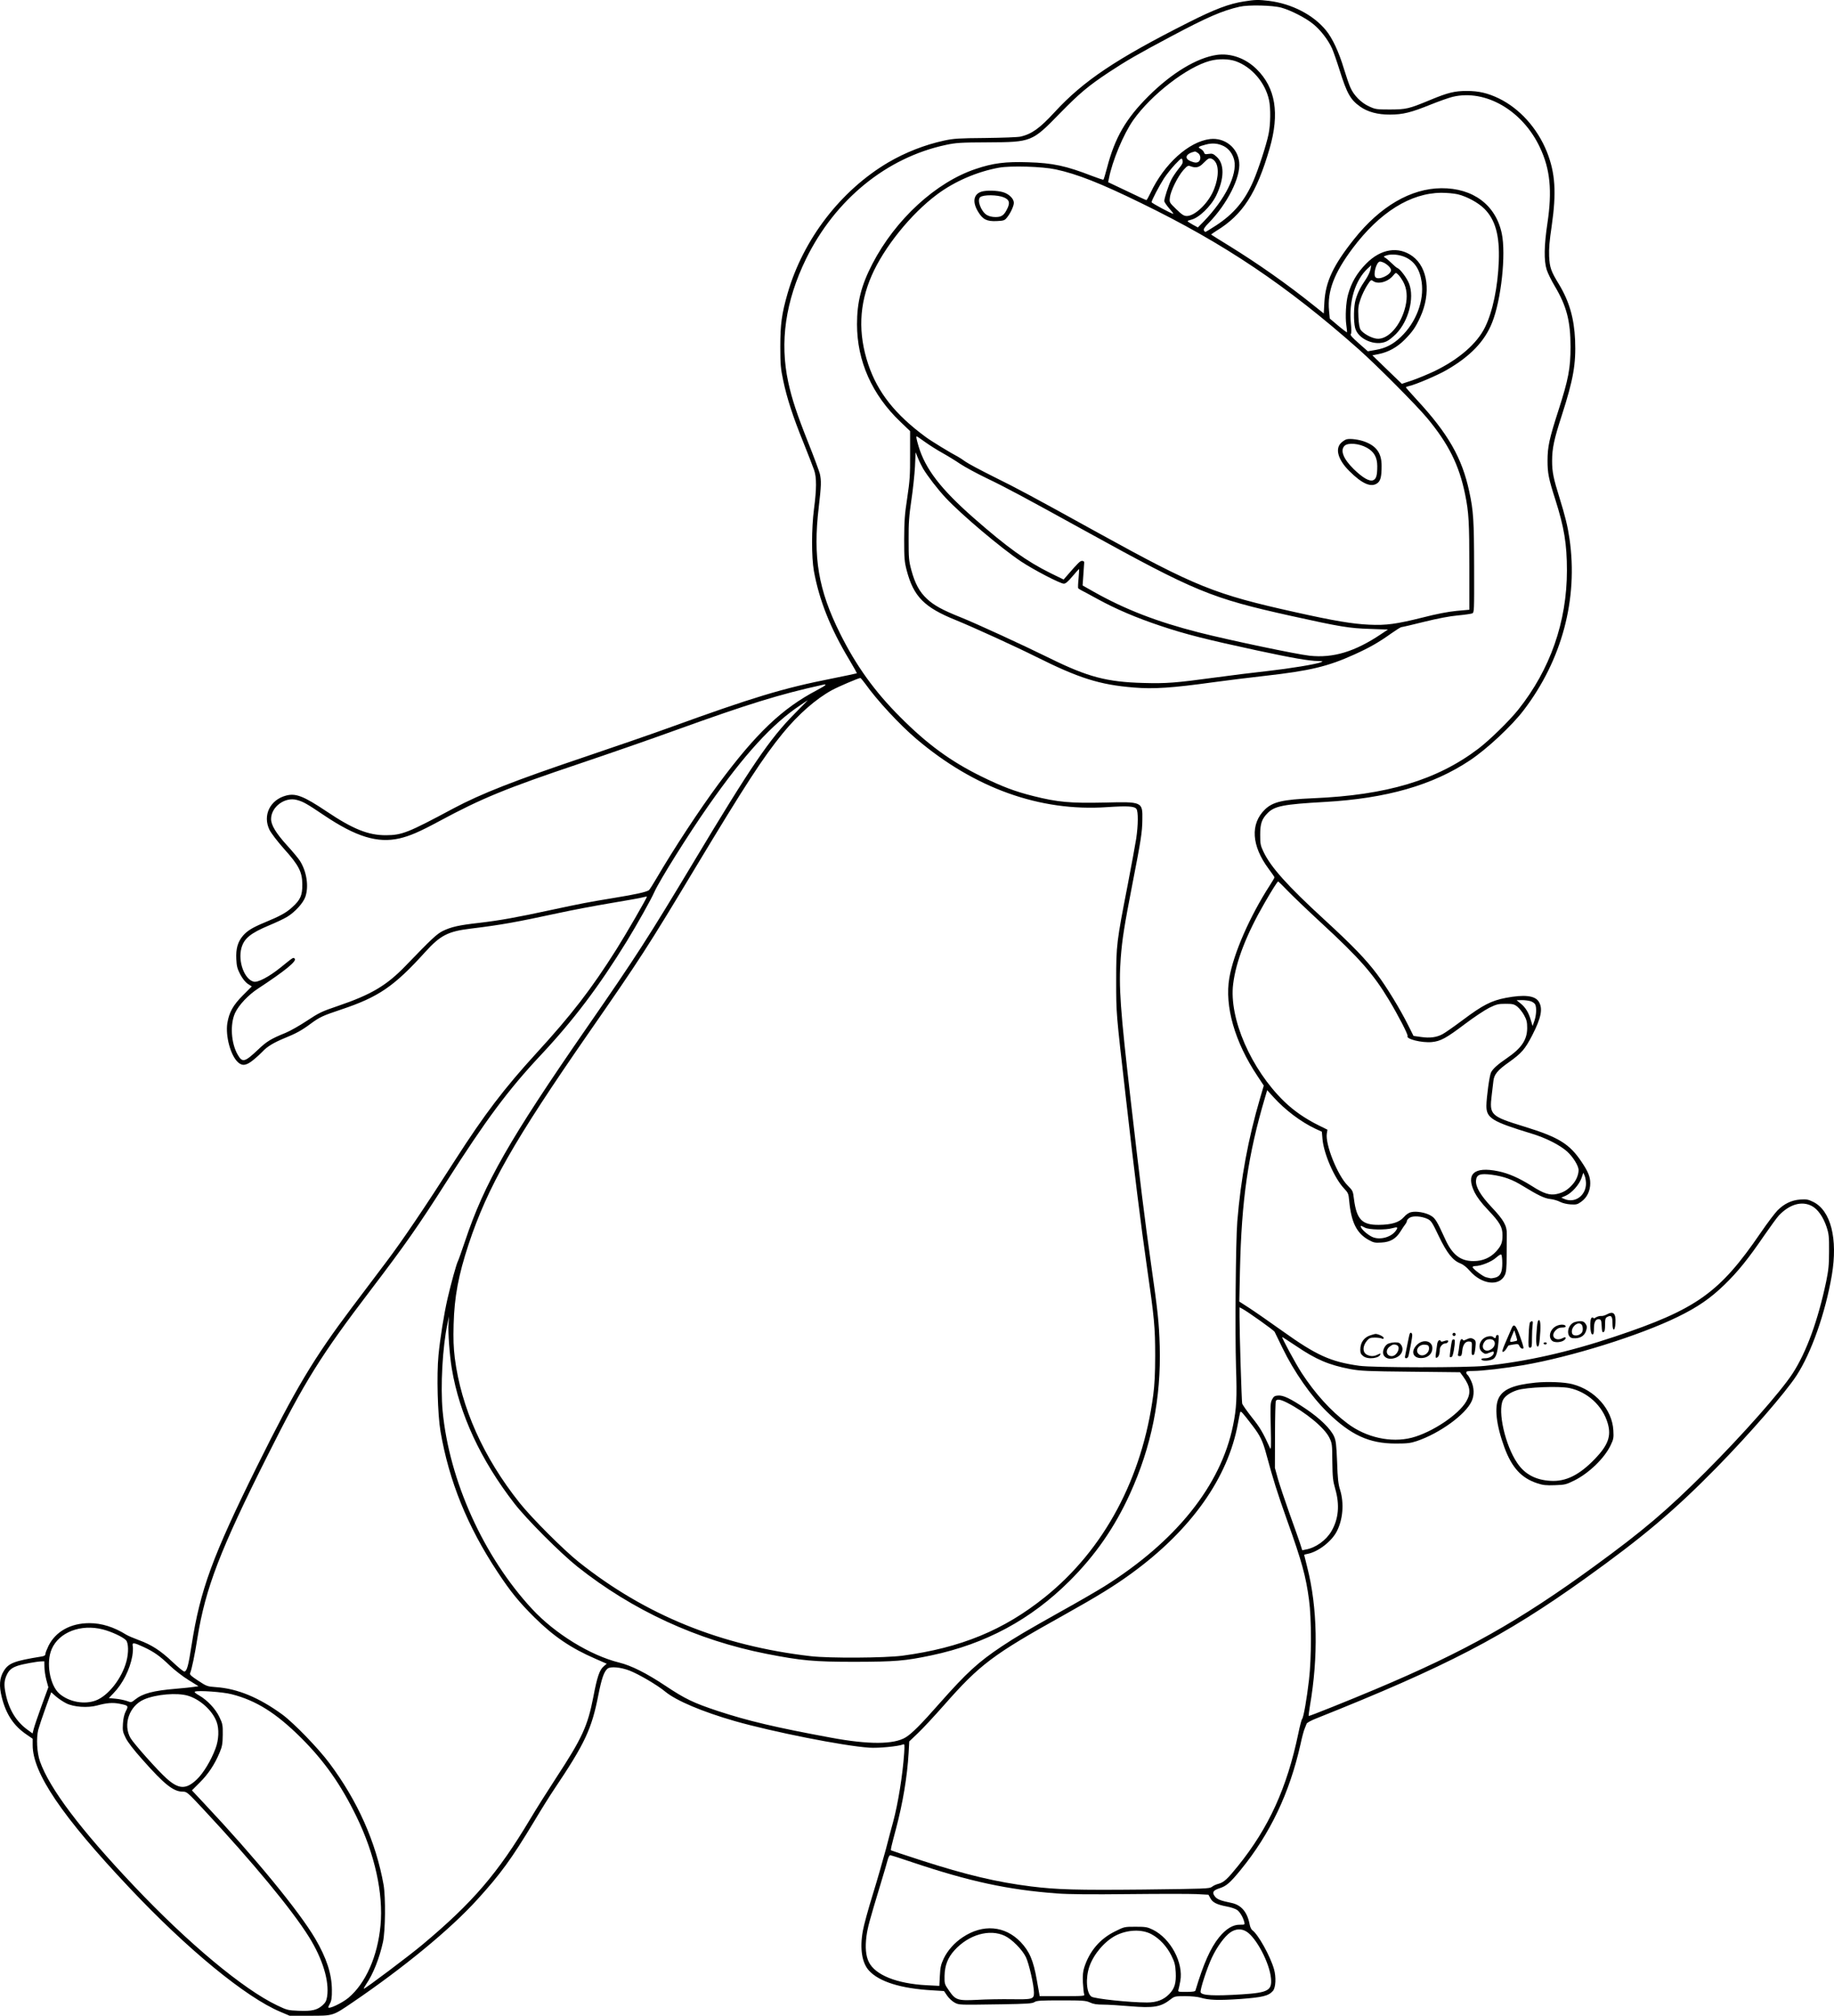 <?xml version="1.0" encoding="UTF-8"?>
<svg xmlns="http://www.w3.org/2000/svg" version="1.0" viewBox="0 0 1730.884 1902.339" preserveAspectRatio="xMidYMid meet">
  <g transform="translate(-47.171,1957.839) scale(0.1,-0.1)" fill="#000000" stroke="none">
    <path d="M12213 19565 c-141 -22 -275 -72 -528 -200 -680 -343 -989 -550 -1260 -845 -141 -153 -215 -206 -322 -231 -27 -6 -172 -11 -333 -13 -250 -2 -297 -5 -386 -24 -184 -40 -366 -111 -530 -207 -447 -264 -802 -725 -949 -1235 -56 -194 -69 -292 -69 -505 0 -166 4 -206 27 -315 35 -168 92 -344 192 -590 45 -113 91 -230 101 -260 23 -69 23 -176 -2 -365 -24 -185 -24 -454 -1 -585 50 -276 157 -544 334 -838 41 -68 73 -126 71 -128 -2 -1 -107 -24 -233 -49 -466 -92 -748 -178 -1540 -465 -154 -56 -505 -177 -780 -270 -677 -228 -991 -351 -1254 -491 -429 -230 -485 -252 -636 -253 -167 -1 -313 58 -560 224 -217 145 -292 175 -384 150 -151 -40 -222 -187 -156 -323 16 -32 74 -108 136 -178 142 -158 173 -219 174 -339 0 -103 -18 -144 -97 -215 -56 -51 -113 -82 -253 -140 -119 -49 -168 -79 -210 -127 -50 -59 -68 -123 -63 -222 3 -68 10 -91 38 -145 22 -40 47 -72 71 -88 l37 -24 -82 -82 c-95 -95 -132 -162 -149 -266 -18 -122 31 -303 100 -367 42 -39 82 -32 150 25 32 26 69 61 83 76 42 46 107 85 207 126 109 44 162 73 248 137 83 61 112 75 286 133 353 118 499 217 793 542 144 159 216 196 433 222 286 35 420 59 837 149 115 25 331 66 480 91 149 25 287 49 305 55 19 5 36 8 38 6 5 -4 -202 -362 -287 -496 -239 -379 -424 -618 -757 -982 -305 -334 -488 -575 -763 -1003 -291 -455 -501 -765 -652 -965 -85 -113 -231 -307 -325 -431 -361 -480 -531 -764 -893 -1494 -425 -859 -538 -1169 -620 -1692 -30 -193 -43 -243 -67 -250 -7 -3 -58 39 -113 91 -114 108 -198 162 -321 207 -46 17 -97 39 -114 49 -119 74 -234 110 -350 110 -176 0 -317 -78 -385 -213 -16 -33 -30 -68 -30 -78 0 -13 -10 -20 -37 -24 -259 -42 -310 -62 -356 -137 -40 -65 -46 -139 -18 -249 40 -159 112 -268 233 -350 l58 -40 0 -60 c0 -263 276 -671 909 -1342 548 -583 1104 -1039 1429 -1175 l87 -37 190 0 c224 0 215 -3 406 127 478 325 920 688 1173 967 219 240 325 385 535 734 72 121 158 258 190 305 293 436 357 572 420 895 31 156 53 220 87 248 27 22 122 14 208 -19 89 -35 264 -138 337 -199 103 -85 349 -189 655 -277 358 -102 1026 -235 1269 -251 85 -6 274 12 318 30 16 7 17 1 12 -81 -14 -206 -57 -474 -104 -649 -11 -38 -42 -155 -69 -260 -28 -104 -84 -299 -125 -431 -41 -133 -83 -285 -92 -338 -30 -166 -9 -302 58 -375 96 -105 300 -169 595 -186 l113 -7 30 -44 c16 -24 48 -53 70 -65 45 -23 31 -22 442 -16 242 4 291 7 312 21 21 14 59 16 252 16 206 0 232 -2 272 -20 31 -15 65 -20 125 -20 44 0 156 -7 249 -15 228 -19 294 -8 388 66 35 27 42 29 135 29 56 0 119 -6 145 -14 80 -24 169 -27 375 -13 213 16 267 29 309 76 27 31 32 131 10 207 -36 124 -149 327 -204 366 -10 7 -21 31 -25 53 -22 118 -79 186 -173 205 -103 21 -136 34 -157 63 -27 36 -15 56 45 75 65 21 100 51 201 175 277 339 460 724 563 1182 14 66 32 134 40 150 7 17 15 37 18 46 3 9 43 31 89 49 1229 490 1776 774 2538 1320 550 394 841 640 1240 1046 310 316 651 708 757 871 140 215 272 590 333 947 58 343 -9 610 -176 692 -47 23 -63 26 -122 22 -82 -6 -151 -39 -214 -102 -24 -24 -96 -119 -159 -211 -388 -568 -605 -723 -1378 -981 -436 -146 -833 -235 -1226 -276 -174 -18 -1059 -17 -1185 1 -271 38 -403 98 -725 328 -122 87 -263 185 -314 218 l-93 60 6 290 c15 672 76 1094 237 1637 l20 68 57 -63 c112 -124 259 -235 398 -301 l61 -28 6 -69 c12 -140 113 -371 204 -467 39 -41 42 -50 48 -116 19 -203 71 -308 185 -370 45 -25 60 -28 119 -24 84 4 138 36 181 106 16 26 36 56 45 67 8 10 15 25 15 32 0 7 11 20 25 29 32 21 114 15 169 -11 35 -17 44 -31 106 -161 77 -161 133 -232 205 -259 27 -11 59 -36 87 -69 113 -130 280 -151 332 -41 13 27 17 67 17 182 0 81 1 173 1 203 3 80 -28 134 -141 254 -108 115 -154 194 -149 254 5 56 38 68 148 54 115 -16 193 -44 292 -105 146 -89 205 -118 260 -124 29 -3 71 -15 93 -27 23 -12 65 -22 100 -24 54 -3 64 -1 101 26 54 39 84 102 84 173 0 62 -20 110 -81 201 -114 171 -216 234 -541 334 -319 98 -331 110 -308 296 6 51 13 112 16 135 7 62 39 101 144 175 123 88 153 122 223 257 85 166 102 253 60 318 -37 56 -136 67 -310 34 -136 -26 -218 -68 -406 -209 -83 -62 -170 -123 -192 -134 -56 -30 -119 -38 -202 -26 l-71 10 -52 104 c-75 150 -201 357 -291 477 -105 140 -231 271 -499 517 -350 321 -505 495 -574 640 -28 59 -31 74 -31 160 0 107 15 149 71 206 67 66 149 82 538 104 583 33 1019 158 1371 393 162 108 395 326 506 472 362 474 516 1051 433 1620 -17 117 -41 214 -94 385 -57 182 -70 244 -70 348 0 119 18 204 92 432 109 338 134 484 125 709 -9 206 -55 365 -152 526 -76 124 -88 159 -93 265 -3 71 3 144 24 285 46 318 34 501 -45 700 -90 224 -257 409 -454 505 -105 50 -189 70 -302 70 -115 0 -179 -16 -343 -84 -207 -86 -228 -90 -382 -91 -128 0 -138 2 -197 29 -75 34 -145 105 -177 179 -13 29 -40 108 -61 177 -47 157 -108 288 -169 362 -119 146 -322 251 -537 278 -101 12 -130 12 -236 -5z m352 -59 c88 -24 231 -97 302 -156 69 -56 141 -150 177 -231 13 -30 45 -121 71 -204 69 -219 102 -278 194 -343 70 -50 167 -76 281 -75 122 0 200 20 383 94 82 33 176 66 210 74 310 73 659 -130 822 -478 97 -205 117 -407 71 -715 -32 -212 -34 -355 -7 -439 10 -32 44 -101 75 -153 113 -190 150 -331 150 -575 0 -203 -20 -307 -114 -599 -87 -270 -103 -344 -103 -476 0 -116 10 -168 73 -365 84 -264 110 -420 110 -670 0 -485 -158 -936 -460 -1315 -86 -107 -270 -287 -378 -369 -390 -295 -863 -437 -1557 -466 -285 -12 -381 -34 -455 -106 -140 -136 -127 -342 34 -559 31 -41 56 -78 56 -82 0 -4 -20 -38 -44 -75 -188 -291 -342 -642 -382 -873 -46 -267 51 -606 265 -926 l60 -91 -35 -119 c-112 -382 -182 -758 -215 -1164 -15 -189 -22 -1051 -12 -1375 10 -287 5 -388 -28 -549 -115 -566 -538 -1095 -1218 -1521 -66 -41 -250 -148 -409 -236 -333 -187 -420 -238 -557 -329 -222 -148 -330 -248 -580 -530 -182 -207 -267 -292 -326 -328 -111 -68 -349 -69 -704 -3 -521 96 -787 159 -1069 252 -232 77 -308 114 -496 239 -179 119 -321 190 -435 218 -271 67 -605 272 -821 505 -458 493 -783 1213 -845 1871 -21 230 -1 602 46 823 l14 68 -4 -65 c-6 -84 10 -305 31 -429 72 -430 273 -862 590 -1271 115 -149 435 -469 594 -596 521 -414 1131 -695 1787 -824 328 -64 443 -75 833 -75 381 1 472 8 723 61 511 108 937 337 1303 702 243 242 426 506 569 820 204 447 296 905 282 1397 -7 221 -16 314 -82 775 -57 399 -107 806 -189 1520 -103 892 -117 1097 -97 1367 14 182 33 300 111 703 79 403 92 487 93 600 3 173 2 173 -361 164 -318 -7 -439 4 -666 61 -177 44 -299 91 -491 185 -291 143 -514 306 -770 564 -240 240 -415 484 -565 786 -205 411 -257 719 -201 1192 24 204 25 251 10 316 -7 26 -56 160 -111 297 -105 265 -153 409 -187 567 -82 380 -26 765 168 1163 275 561 761 957 1321 1076 94 20 137 23 395 24 412 2 417 4 677 271 188 192 269 260 463 389 167 110 272 171 590 340 340 181 483 243 646 280 84 19 311 14 394 -9z m-3929 -6378 c112 -158 326 -389 484 -523 549 -466 1167 -687 1798 -644 196 13 260 9 279 -17 18 -24 17 -151 -2 -280 -9 -57 -45 -253 -80 -435 -105 -539 -109 -568 -109 -904 0 -317 -1 -299 90 -1095 75 -663 146 -1236 199 -1600 71 -490 79 -578 79 -845 0 -169 -6 -279 -18 -370 -103 -785 -463 -1459 -1021 -1908 -389 -313 -795 -480 -1345 -554 -167 -22 -690 -25 -865 -5 -848 98 -1560 387 -2191 889 -141 112 -446 417 -558 558 -342 429 -552 899 -612 1367 -12 101 -15 177 -11 318 7 260 45 463 141 755 180 542 423 971 1137 2000 481 693 550 799 1004 1555 473 786 638 1040 826 1270 145 177 312 323 462 405 60 33 250 114 269 115 3 0 23 -24 44 -52z m-454 -63 c-329 -173 -572 -404 -929 -885 -180 -243 -420 -608 -588 -895 -32 -55 -63 -103 -69 -108 -26 -17 -122 -39 -325 -72 -256 -42 -306 -52 -601 -115 -314 -68 -478 -98 -675 -121 -195 -22 -263 -38 -343 -76 -58 -29 -103 -71 -352 -329 -179 -186 -324 -272 -641 -380 -148 -50 -176 -63 -289 -138 -69 -46 -161 -98 -205 -116 -136 -55 -176 -80 -254 -154 -129 -122 -151 -129 -195 -53 -64 110 -75 290 -25 397 35 74 124 169 218 230 251 165 366 258 344 281 -14 14 -9 17 -134 -84 -108 -87 -214 -143 -253 -133 -88 22 -150 193 -116 317 25 91 85 140 261 214 63 26 140 62 171 81 74 45 152 131 172 190 33 98 12 237 -51 337 -14 23 -70 90 -124 149 -103 114 -149 190 -149 247 0 114 130 211 243 180 61 -16 95 -36 257 -145 302 -203 504 -265 712 -218 98 23 187 61 378 164 397 214 631 310 1325 543 270 91 677 232 905 315 682 246 984 339 1375 425 61 14 49 1 -43 -48z m-211 -222 c-235 -237 -415 -502 -949 -1393 -437 -728 -543 -893 -1012 -1570 -730 -1054 -967 -1469 -1149 -2014 -32 -94 -62 -180 -68 -191 -14 -26 -64 -208 -97 -350 -34 -147 -71 -380 -86 -537 -18 -186 -8 -557 19 -718 81 -470 253 -895 537 -1325 123 -187 204 -286 349 -430 180 -179 345 -291 576 -391 l107 -47 -28 -24 c-40 -33 -63 -101 -99 -292 -53 -272 -105 -386 -350 -760 -81 -124 -192 -300 -246 -391 -306 -512 -541 -786 -1015 -1183 -121 -102 -540 -417 -554 -417 -4 0 6 19 22 43 65 94 125 246 158 397 23 105 26 423 6 540 -72 403 -244 791 -511 1148 -105 141 -336 379 -444 459 -219 160 -423 245 -626 259 -83 6 -89 8 -169 61 -66 43 -82 58 -76 71 15 35 44 172 69 332 75 468 215 833 661 1720 356 710 502 944 979 1570 319 419 444 597 710 1015 372 584 581 865 885 1190 313 333 555 654 817 1080 98 160 228 392 260 464 49 110 323 548 511 816 339 484 602 772 867 948 38 26 70 47 71 47 0 0 -56 -57 -125 -127z m4651 -1669 c46 -48 189 -185 319 -305 360 -332 492 -482 639 -727 87 -144 183 -330 176 -341 -18 -28 134 -66 229 -57 83 8 136 37 312 170 83 63 186 131 229 153 70 34 86 38 154 38 67 0 81 -3 111 -26 19 -15 48 -51 64 -80 25 -46 30 -65 30 -124 -1 -111 -54 -189 -193 -284 -84 -57 -130 -98 -148 -133 -15 -28 -43 -235 -44 -316 0 -116 53 -148 427 -262 133 -40 264 -106 335 -169 56 -51 108 -135 108 -175 0 -45 -23 -99 -57 -136 -46 -52 -88 -77 -149 -90 -66 -14 -122 3 -234 75 -123 77 -221 120 -319 140 -228 47 -308 -26 -222 -200 23 -45 63 -99 127 -166 112 -118 136 -161 136 -238 0 -71 -12 -100 -62 -155 -54 -58 -126 -89 -210 -89 -125 -1 -203 60 -271 212 -76 167 -93 195 -137 219 -50 28 -132 42 -181 31 -24 -5 -48 -22 -71 -48 -43 -49 -115 -71 -235 -72 -159 -2 -210 51 -235 244 -9 75 -11 79 -59 127 -96 96 -213 388 -197 491 l6 36 -83 41 c-127 63 -234 137 -326 226 -312 303 -522 785 -481 1108 26 212 125 468 296 764 69 120 122 204 129 204 2 0 42 -39 87 -86z m2297 -1045 c17 -6 36 -19 41 -29 15 -28 12 -101 -7 -156 l-17 -49 -17 57 c-21 72 -50 119 -97 157 l-37 30 51 1 c28 0 65 -5 83 -11z m521 -1717 c1 -116 -103 -192 -204 -149 l-29 13 42 18 c57 26 125 102 148 165 l18 52 12 -28 c7 -15 12 -47 13 -71z m2131 -215 c57 -30 109 -105 140 -199 21 -65 24 -91 23 -228 0 -128 -5 -177 -27 -285 -78 -369 -186 -667 -318 -870 -112 -172 -472 -579 -818 -925 -369 -368 -591 -557 -1048 -890 -719 -524 -1225 -808 -2073 -1165 -254 -107 -623 -255 -627 -251 -2 2 3 44 11 92 81 467 72 933 -25 1312 -16 62 -29 115 -29 117 0 1 15 6 33 9 99 19 226 117 275 212 58 113 70 264 32 389 -18 56 -24 109 -29 265 -7 168 -11 202 -29 243 -33 72 -132 169 -267 260 -148 99 -212 129 -262 125 -32 -2 -41 -9 -56 -38 -16 -32 -17 -56 -12 -260 4 -173 3 -219 -6 -200 -69 152 -96 197 -173 293 -47 60 -88 118 -91 130 -5 23 -25 659 -25 815 l0 93 28 -15 c52 -28 295 -201 303 -216 4 -8 37 -76 74 -152 109 -225 271 -457 422 -605 224 -219 396 -298 648 -298 111 0 140 4 200 24 215 73 460 251 516 376 26 56 24 129 -5 191 -13 28 -29 55 -35 58 -6 4 -11 14 -11 22 0 11 15 14 63 14 87 0 305 26 477 55 454 79 1094 279 1455 455 188 92 308 174 441 303 126 122 224 243 377 467 59 85 120 169 137 187 100 106 216 140 311 90z m-4218 -204 c38 -21 197 -24 261 -5 49 14 55 9 30 -26 -44 -60 -147 -88 -217 -59 -38 16 -93 61 -108 88 -12 23 -7 24 34 2z m1297 -336 c0 -86 -18 -123 -66 -136 -19 -5 -41 -8 -47 -6 -7 2 -24 6 -39 9 -29 6 -128 81 -128 96 0 6 11 10 24 10 53 0 154 40 197 79 29 26 46 35 51 27 4 -6 8 -42 8 -79z m-1948 -780 c190 -129 312 -181 513 -219 98 -18 159 -21 573 -25 l463 -5 30 -41 c67 -92 75 -154 30 -233 -73 -127 -326 -295 -516 -344 -196 -50 -430 2 -605 134 -159 119 -306 282 -434 478 -56 86 -192 338 -183 338 3 0 61 -38 129 -83z m-84 -536 c173 -88 353 -236 399 -329 27 -55 28 -63 29 -227 2 -150 5 -180 28 -260 43 -150 31 -282 -37 -398 -50 -85 -147 -155 -240 -172 l-35 -7 -22 69 c-13 37 -57 165 -100 283 -42 118 -90 262 -107 320 l-29 105 1 310 c0 171 4 316 8 323 13 19 43 14 105 -17z m-326 -216 c74 -97 98 -146 133 -278 63 -233 101 -354 194 -616 140 -392 177 -526 207 -751 24 -170 24 -550 0 -753 -21 -181 -51 -354 -65 -371 -6 -7 -22 -68 -36 -137 -107 -513 -278 -889 -569 -1250 -100 -124 -133 -155 -185 -169 -21 -5 -49 -18 -62 -29 -23 -17 -62 -18 -649 -25 -632 -6 -810 -1 -1055 29 -327 41 -612 109 -1035 245 -157 51 -287 94 -289 96 -5 5 3 39 47 204 64 241 106 491 119 715 l6 109 80 76 c44 41 155 161 247 265 340 386 460 477 1130 850 320 179 478 276 641 395 561 408 911 901 1004 1415 9 50 19 97 21 105 6 16 17 4 116 -125z m-10850 -1924 c82 -21 187 -70 218 -101 25 -25 27 -118 5 -200 -43 -162 -172 -326 -290 -370 -108 -40 -250 -14 -341 63 -92 78 -130 296 -74 423 69 159 275 238 482 185z m383 -165 c99 -46 155 -85 250 -177 44 -42 123 -103 175 -135 l95 -59 -40 -6 c-22 -4 -100 -12 -173 -18 -214 -18 -312 -44 -384 -101 -36 -29 -37 -30 -80 -14 -24 8 -71 18 -106 21 l-63 6 44 46 c86 88 154 223 177 349 6 35 8 77 5 93 -9 39 7 38 100 -5z m-934 -188 c0 -29 8 -84 18 -123 l19 -70 -64 -175 c-35 -96 -68 -194 -74 -218 l-11 -43 -45 33 c-109 78 -179 193 -209 343 -18 86 -14 128 15 186 21 40 47 60 102 78 46 15 172 38 216 40 l32 1 1 -52z m1768 -259 c231 -59 418 -177 652 -409 222 -221 378 -443 525 -745 173 -355 255 -726 227 -1027 -27 -292 -140 -547 -303 -684 -62 -51 -190 -111 -190 -89 0 4 8 20 17 38 13 24 18 55 17 127 -1 149 -50 300 -158 484 -153 259 -568 765 -1047 1274 l-116 124 76 76 c79 79 139 169 186 282 23 55 28 80 29 165 1 93 -1 105 -31 168 -37 78 -114 160 -192 205 -34 19 -48 32 -39 36 29 13 264 -3 347 -25z m-1561 -86 c71 -35 202 -44 290 -20 91 25 147 29 210 17 86 -17 88 -20 61 -71 -15 -29 -24 -69 -27 -117 -4 -66 -2 -78 26 -135 20 -41 76 -113 160 -207 206 -233 291 -300 378 -300 39 0 45 -5 205 -177 454 -487 824 -934 986 -1193 130 -208 194 -419 172 -564 -7 -41 -15 -57 -45 -84 -51 -44 -99 -55 -224 -50 -101 4 -109 6 -203 51 -319 152 -842 588 -1354 1130 -504 532 -793 916 -884 1172 -29 82 -36 221 -16 300 9 33 40 126 69 206 l53 147 44 -39 c24 -21 69 -51 99 -66z m1148 72 c114 -34 231 -140 270 -246 25 -67 21 -170 -10 -251 -42 -114 -116 -235 -177 -293 -102 -97 -171 -94 -288 12 -83 75 -305 324 -337 378 -74 127 -12 305 127 365 114 49 313 66 415 35z m6834 -1571 c543 -182 902 -260 1370 -295 107 -8 319 -10 680 -6 289 3 575 3 636 0 l111 -6 18 -33 c21 -40 61 -60 155 -78 39 -7 83 -22 98 -33 27 -20 56 -70 67 -114 6 -25 5 -25 -43 -25 -64 1 -130 -39 -195 -119 -82 -102 -147 -249 -223 -502 -2 -9 -28 -13 -85 -13 -80 0 -81 0 -75 22 4 13 11 49 17 80 32 172 -91 402 -259 485 -52 25 -67 28 -163 28 -105 0 -106 0 -194 -44 -142 -70 -240 -185 -290 -339 -13 -40 -16 -76 -13 -145 3 -51 8 -100 12 -109 8 -17 -6 -18 -206 -18 l-214 0 -27 152 c-33 187 -69 270 -153 359 -148 154 -356 172 -546 45 -78 -51 -144 -126 -180 -202 -26 -55 -32 -82 -36 -162 l-5 -95 -121 6 c-282 15 -485 97 -545 220 -28 58 -35 138 -22 241 12 87 25 136 134 496 31 102 61 204 67 228 6 23 16 42 23 42 7 0 100 -29 207 -66z m3156 -655 c92 -57 218 -296 231 -441 11 -114 -27 -135 -271 -151 -269 -17 -381 -11 -393 19 -8 21 61 232 107 329 48 101 117 196 171 235 51 36 106 40 155 9z m-896 -25 c76 -41 144 -115 187 -201 31 -63 37 -87 41 -159 5 -99 -10 -152 -61 -204 -53 -55 -119 -80 -210 -80 -163 0 -492 35 -524 55 -48 32 -58 177 -19 287 41 116 142 234 246 289 111 57 248 63 340 13z m-1385 -15 c66 -31 165 -130 199 -201 29 -60 76 -265 76 -335 0 -62 -12 -65 -214 -62 -94 1 -239 -1 -322 -6 -185 -9 -204 -3 -267 89 -41 59 -42 63 -41 136 2 100 31 174 95 244 134 147 330 203 474 135z M11954 19060 c-186 -27 -425 -171 -644 -390 -212 -211 -316 -390 -390 -674 -16 -59 -31 -111 -34 -113 -3 -3 -51 13 -108 35 -245 95 -369 122 -603 129 -214 7 -332 -8 -494 -63 -376 -125 -758 -476 -976 -896 -105 -203 -145 -360 -145 -570 0 -347 142 -666 410 -921 l91 -87 0 -223 c1 -193 -3 -246 -27 -407 -24 -156 -28 -217 -29 -390 0 -184 3 -214 24 -295 65 -247 165 -349 466 -470 164 -67 561 -248 755 -345 404 -202 600 -264 921 -290 188 -16 364 -4 754 50 116 16 334 43 485 60 426 48 594 88 847 203 139 63 227 113 343 196 47 33 91 61 98 61 7 0 103 22 214 50 130 32 240 53 316 60 64 6 126 15 137 19 20 8 20 17 19 437 -1 443 -6 529 -46 714 -68 317 -199 547 -500 871 -54 59 -98 109 -98 112 0 3 15 9 33 13 58 12 269 102 351 150 224 129 360 271 430 448 86 216 132 645 91 841 -57 269 -271 429 -570 427 -288 -2 -578 -171 -825 -482 -195 -245 -268 -400 -279 -592 l-6 -108 -95 76 c-248 199 -525 394 -799 563 -91 56 -166 103 -168 105 -2 2 20 18 49 36 248 151 379 354 502 777 96 332 56 574 -124 750 -104 102 -244 152 -376 133z m179 -59 c152 -53 281 -203 316 -369 16 -76 14 -230 -5 -320 -20 -99 -96 -332 -144 -443 -80 -184 -183 -308 -351 -418 -51 -33 -96 -61 -101 -61 -5 0 -11 7 -15 16 -4 10 11 33 45 67 177 181 304 433 289 574 -14 138 -137 235 -275 219 -201 -24 -434 -235 -563 -510 -17 -36 -34 -66 -38 -66 -5 0 -87 38 -184 85 l-177 84 7 33 c31 166 139 424 231 554 171 241 507 500 723 558 78 21 175 20 242 -3z m-111 -802 c48 -25 84 -73 98 -132 30 -137 -84 -367 -288 -579 l-55 -56 -48 26 c-27 15 -49 30 -49 33 0 4 14 9 30 13 73 14 189 125 240 229 78 162 79 300 3 367 -31 28 -41 31 -74 26 -32 -5 -39 -3 -44 14 -4 11 -18 26 -32 34 -30 15 -24 21 48 40 62 17 117 12 171 -15z m-244 -65 c29 -20 30 -69 1 -85 -17 -8 -31 -7 -65 6 -72 27 -53 74 36 94 3 0 16 -6 28 -15z m-184 -150 c-24 -30 -55 -76 -68 -102 -26 -51 -66 -174 -66 -201 0 -9 21 -40 46 -69 25 -28 43 -52 40 -52 -17 0 -206 102 -206 110 0 17 70 151 117 225 25 38 73 98 106 133 61 63 62 63 69 37 6 -22 -1 -36 -38 -81z m350 63 c37 -57 23 -184 -32 -293 -58 -114 -170 -214 -239 -214 -28 0 -45 11 -100 64 -66 64 -66 65 -60 111 6 60 74 198 127 258 37 41 44 45 66 37 52 -20 84 -12 123 29 20 21 43 41 51 43 20 7 47 -8 64 -35z m-1510 -67 c201 -43 423 -130 809 -319 783 -381 1373 -777 2052 -1379 173 -154 540 -523 644 -647 204 -245 304 -447 360 -722 35 -169 40 -267 40 -683 l0 -406 -122 -11 c-80 -8 -189 -29 -317 -62 -249 -62 -346 -76 -508 -68 -156 7 -334 37 -692 117 -766 170 -940 240 -1865 750 -622 344 -766 421 -985 529 -118 59 -237 122 -264 141 -26 19 -60 41 -75 49 -63 32 -251 147 -301 184 -290 213 -455 422 -544 687 -97 290 -87 565 32 837 116 266 370 582 617 766 166 124 380 216 585 253 113 20 407 11 534 -16z m3795 -235 c87 -21 194 -79 252 -137 104 -104 145 -254 136 -493 -9 -246 -58 -479 -130 -625 -76 -155 -247 -303 -478 -415 -60 -28 -153 -67 -208 -86 l-99 -33 -139 134 -139 135 60 12 c93 19 173 64 244 135 75 76 104 118 147 212 104 225 74 469 -72 576 -133 97 -299 71 -437 -69 -88 -89 -141 -180 -172 -294 -20 -73 -27 -210 -16 -287 5 -36 8 -67 7 -68 -2 -2 -40 26 -84 63 l-79 67 -7 74 c-18 184 48 356 224 591 254 338 545 520 836 522 50 0 119 -6 154 -14z m-496 -593 c88 -39 139 -116 156 -235 25 -177 -52 -381 -197 -519 -73 -70 -143 -106 -237 -122 l-74 -13 -85 75 c-62 55 -83 78 -76 87 7 8 7 43 1 101 -21 207 41 410 159 519 l33 30 -7 -39 c-4 -21 -24 -64 -45 -95 -50 -73 -75 -123 -95 -190 -19 -63 -21 -202 -5 -267 27 -107 191 -177 297 -127 21 9 60 41 89 70 118 120 175 338 124 473 -20 53 -83 137 -109 148 -9 3 -34 24 -56 46 -23 23 -50 46 -61 52 -19 11 -18 12 15 23 46 14 119 7 173 -17z m-200 -53 c36 -19 67 -51 67 -70 0 -43 -112 -97 -145 -69 -28 23 7 150 41 150 8 0 25 -5 37 -11z m182 -180 c35 -65 42 -142 21 -232 -42 -179 -164 -317 -271 -305 -52 6 -128 49 -152 84 -11 17 -18 55 -21 122 -4 84 -1 106 20 167 13 39 41 96 61 128 36 56 38 57 59 42 48 -33 141 -6 189 54 24 28 24 29 45 9 12 -10 34 -42 49 -69z m-4510 -1514 c42 -30 115 -76 162 -102 47 -26 122 -72 166 -102 45 -30 158 -91 251 -136 186 -89 353 -179 926 -495 1046 -577 1188 -636 1950 -805 461 -102 545 -116 743 -122 l168 -6 -65 -43 c-247 -166 -452 -228 -675 -204 -121 13 -764 148 -1046 220 -393 100 -695 217 -988 382 l-108 61 7 100 c4 55 7 108 8 116 1 10 -7 16 -20 16 -19 0 -37 -18 -142 -139 l-32 -37 -125 61 c-227 113 -406 241 -727 523 -309 272 -453 460 -517 673 -21 71 -25 94 -17 94 3 0 39 -25 81 -55z m-22 -248 c43 -72 139 -197 215 -278 150 -160 521 -473 711 -600 121 -80 369 -209 403 -209 17 0 40 20 82 70 33 39 60 69 62 68 1 -2 -1 -41 -5 -88 -5 -47 -6 -88 -4 -92 2 -4 16 -13 31 -21 15 -7 81 -43 147 -79 176 -97 373 -181 605 -258 233 -78 432 -128 905 -230 336 -72 490 -99 580 -100 40 -1 45 -3 28 -10 -51 -21 -293 -60 -513 -85 -129 -14 -347 -41 -485 -60 -383 -52 -466 -58 -684 -52 -343 9 -524 57 -881 233 -262 129 -698 329 -840 386 -171 68 -254 113 -320 175 -70 65 -113 144 -147 270 -24 89 -26 115 -26 288 -1 155 4 224 26 373 15 100 30 243 34 317 l6 135 22 -54 c12 -30 34 -74 48 -99z M9736 17770 c-76 -23 -90 -97 -33 -190 44 -73 81 -92 175 -88 67 3 75 6 97 33 33 40 65 109 65 139 0 39 -45 84 -103 101 -55 16 -154 19 -201 5z m209 -54 c50 -21 60 -47 37 -99 -32 -69 -55 -87 -114 -87 -33 0 -62 7 -84 20 -54 34 -94 141 -61 168 29 24 162 23 222 -2z M13183 15433 c-12 -2 -36 -17 -53 -33 -60 -56 -31 -160 75 -266 123 -123 209 -160 268 -114 29 23 38 64 38 162 0 118 -47 186 -159 228 -53 20 -133 31 -169 23z m189 -80 c68 -38 98 -91 98 -174 0 -86 -9 -119 -37 -132 -35 -16 -98 20 -184 103 -99 97 -131 178 -88 221 32 32 138 23 211 -18z M14965 6530 c-206 -21 -304 -61 -347 -142 -45 -85 -26 -257 52 -470 70 -190 160 -289 310 -338 54 -18 83 -21 166 -18 95 3 106 6 185 45 138 69 284 211 341 331 28 58 30 70 26 142 -11 197 -173 380 -385 435 -74 20 -233 26 -348 15z m317 -51 c172 -36 315 -167 363 -333 35 -120 4 -205 -119 -334 -148 -154 -276 -218 -421 -209 -141 8 -244 63 -315 170 -113 167 -185 485 -134 592 17 37 69 73 135 94 87 28 395 40 491 20z M15635 7173 c-16 -9 -40 -16 -53 -14 -13 1 -34 -5 -48 -13 -13 -9 -24 -12 -24 -7 0 6 -7 8 -15 4 -23 -8 -17 -158 5 -158 12 0 15 13 15 56 0 62 17 92 49 87 18 -3 21 -11 24 -65 2 -49 6 -61 17 -56 11 4 15 22 15 69 0 54 3 65 21 74 37 20 49 6 49 -61 0 -80 24 -77 28 4 5 92 -19 115 -83 80z M14977 7053 c-11 -115 -9 -183 7 -183 9 0 15 21 19 68 11 114 9 182 -7 182 -9 0 -15 -21 -19 -67z M14914 7102 c-7 -4 -13 -51 -15 -124 -4 -107 -3 -118 13 -118 16 0 18 11 18 88 0 48 3 104 6 125 6 36 0 44 -22 29z M15321 7096 c-65 -36 -67 -143 -3 -147 64 -5 108 21 123 71 10 33 9 43 -5 65 -13 19 -25 25 -54 25 -20 -1 -48 -7 -61 -14z m77 -18 c13 -13 16 -57 4 -74 -24 -36 -87 -40 -94 -6 -13 55 55 115 90 80z M15164 7066 c-61 -27 -85 -104 -44 -141 23 -21 93 -16 118 9 20 20 10 31 -16 17 -72 -38 -123 19 -67 74 17 17 35 25 60 25 25 0 35 4 33 13 -6 17 -48 19 -84 3z M14736 7038 c-8 -18 -32 -75 -54 -125 -29 -67 -37 -93 -26 -93 7 0 21 12 31 28 9 15 18 29 20 31 1 2 23 7 49 11 42 6 47 5 56 -16 6 -13 19 -24 29 -24 15 0 12 13 -21 108 -42 118 -61 137 -84 80z m53 -111 c-2 -2 -19 -7 -37 -10 -37 -7 -37 -5 -4 72 l15 36 15 -47 c9 -27 14 -49 11 -51z M13777 6993 c-3 -5 -12 -48 -22 -98 -9 -49 -19 -100 -22 -112 -4 -17 -1 -23 11 -23 8 0 18 10 21 23 17 75 35 172 35 193 0 23 -14 33 -23 17z M14180 6985 c0 -8 7 -15 15 -15 8 0 15 7 15 15 0 8 -7 15 -15 15 -8 0 -15 -7 -15 -15z M13410 6978 c-63 -18 -100 -68 -100 -137 0 -31 6 -44 28 -61 45 -36 161 -20 162 22 0 4 -12 0 -27 -8 -34 -17 -64 -18 -98 -2 -45 20 -46 83 -1 135 20 23 32 28 73 28 26 0 56 -4 66 -9 12 -6 17 -4 17 7 0 13 -59 40 -80 36 -3 0 -21 -5 -40 -11z M14590 6965 c0 -18 -12 -19 -27 -4 -7 7 -25 9 -46 5 -76 -14 -110 -107 -55 -149 26 -19 29 -20 68 -4 34 13 40 13 40 1 0 -28 -39 -54 -81 -54 -28 0 -39 -4 -36 -12 6 -18 83 -13 113 6 26 18 39 61 48 159 4 55 3 67 -9 67 -8 0 -15 -7 -15 -15z m-22 -37 c20 -20 13 -55 -14 -77 -65 -51 -120 9 -66 72 17 20 62 23 80 5z M14308 6936 c-16 -8 -28 -11 -28 -5 0 5 -6 9 -14 9 -9 0 -16 -19 -21 -57 -3 -32 -9 -68 -12 -80 -4 -18 -1 -23 15 -23 16 0 20 8 24 50 6 60 31 92 67 88 25 -3 26 -5 23 -65 -3 -51 -1 -63 11 -63 12 0 17 17 23 67 6 58 4 68 -12 80 -23 17 -42 16 -76 -1z M14176 6928 c-8 -24 -25 -152 -21 -156 2 -3 11 -2 18 1 12 5 30 104 29 154 -1 14 -22 15 -26 1z M14036 6898 c-3 -18 -8 -57 -12 -86 -6 -45 -4 -52 9 -46 16 6 27 34 27 75 0 28 27 59 53 59 17 0 33 18 24 27 -4 3 -20 1 -36 -5 -19 -7 -31 -7 -31 -1 0 5 -6 9 -14 9 -8 0 -16 -14 -20 -32z M13844 6886 c-66 -66 -33 -135 59 -123 52 7 87 44 87 92 0 71 -88 89 -146 31z m114 -24 c8 -56 -62 -98 -99 -61 -35 35 5 92 60 87 29 -2 37 -8 39 -26z M13568 6895 c-33 -19 -54 -75 -38 -105 16 -31 55 -42 99 -30 66 17 98 78 67 125 -13 20 -24 25 -59 25 -23 -1 -54 -7 -69 -15z m86 -11 c42 -16 2 -104 -47 -104 -51 0 -64 55 -21 89 28 22 42 25 68 15z M15040 6900 c0 -5 7 -10 15 -10 8 0 15 5 15 10 0 6 -7 10 -15 10 -8 0 -15 -4 -15 -10z"></path>
  </g>
</svg>
